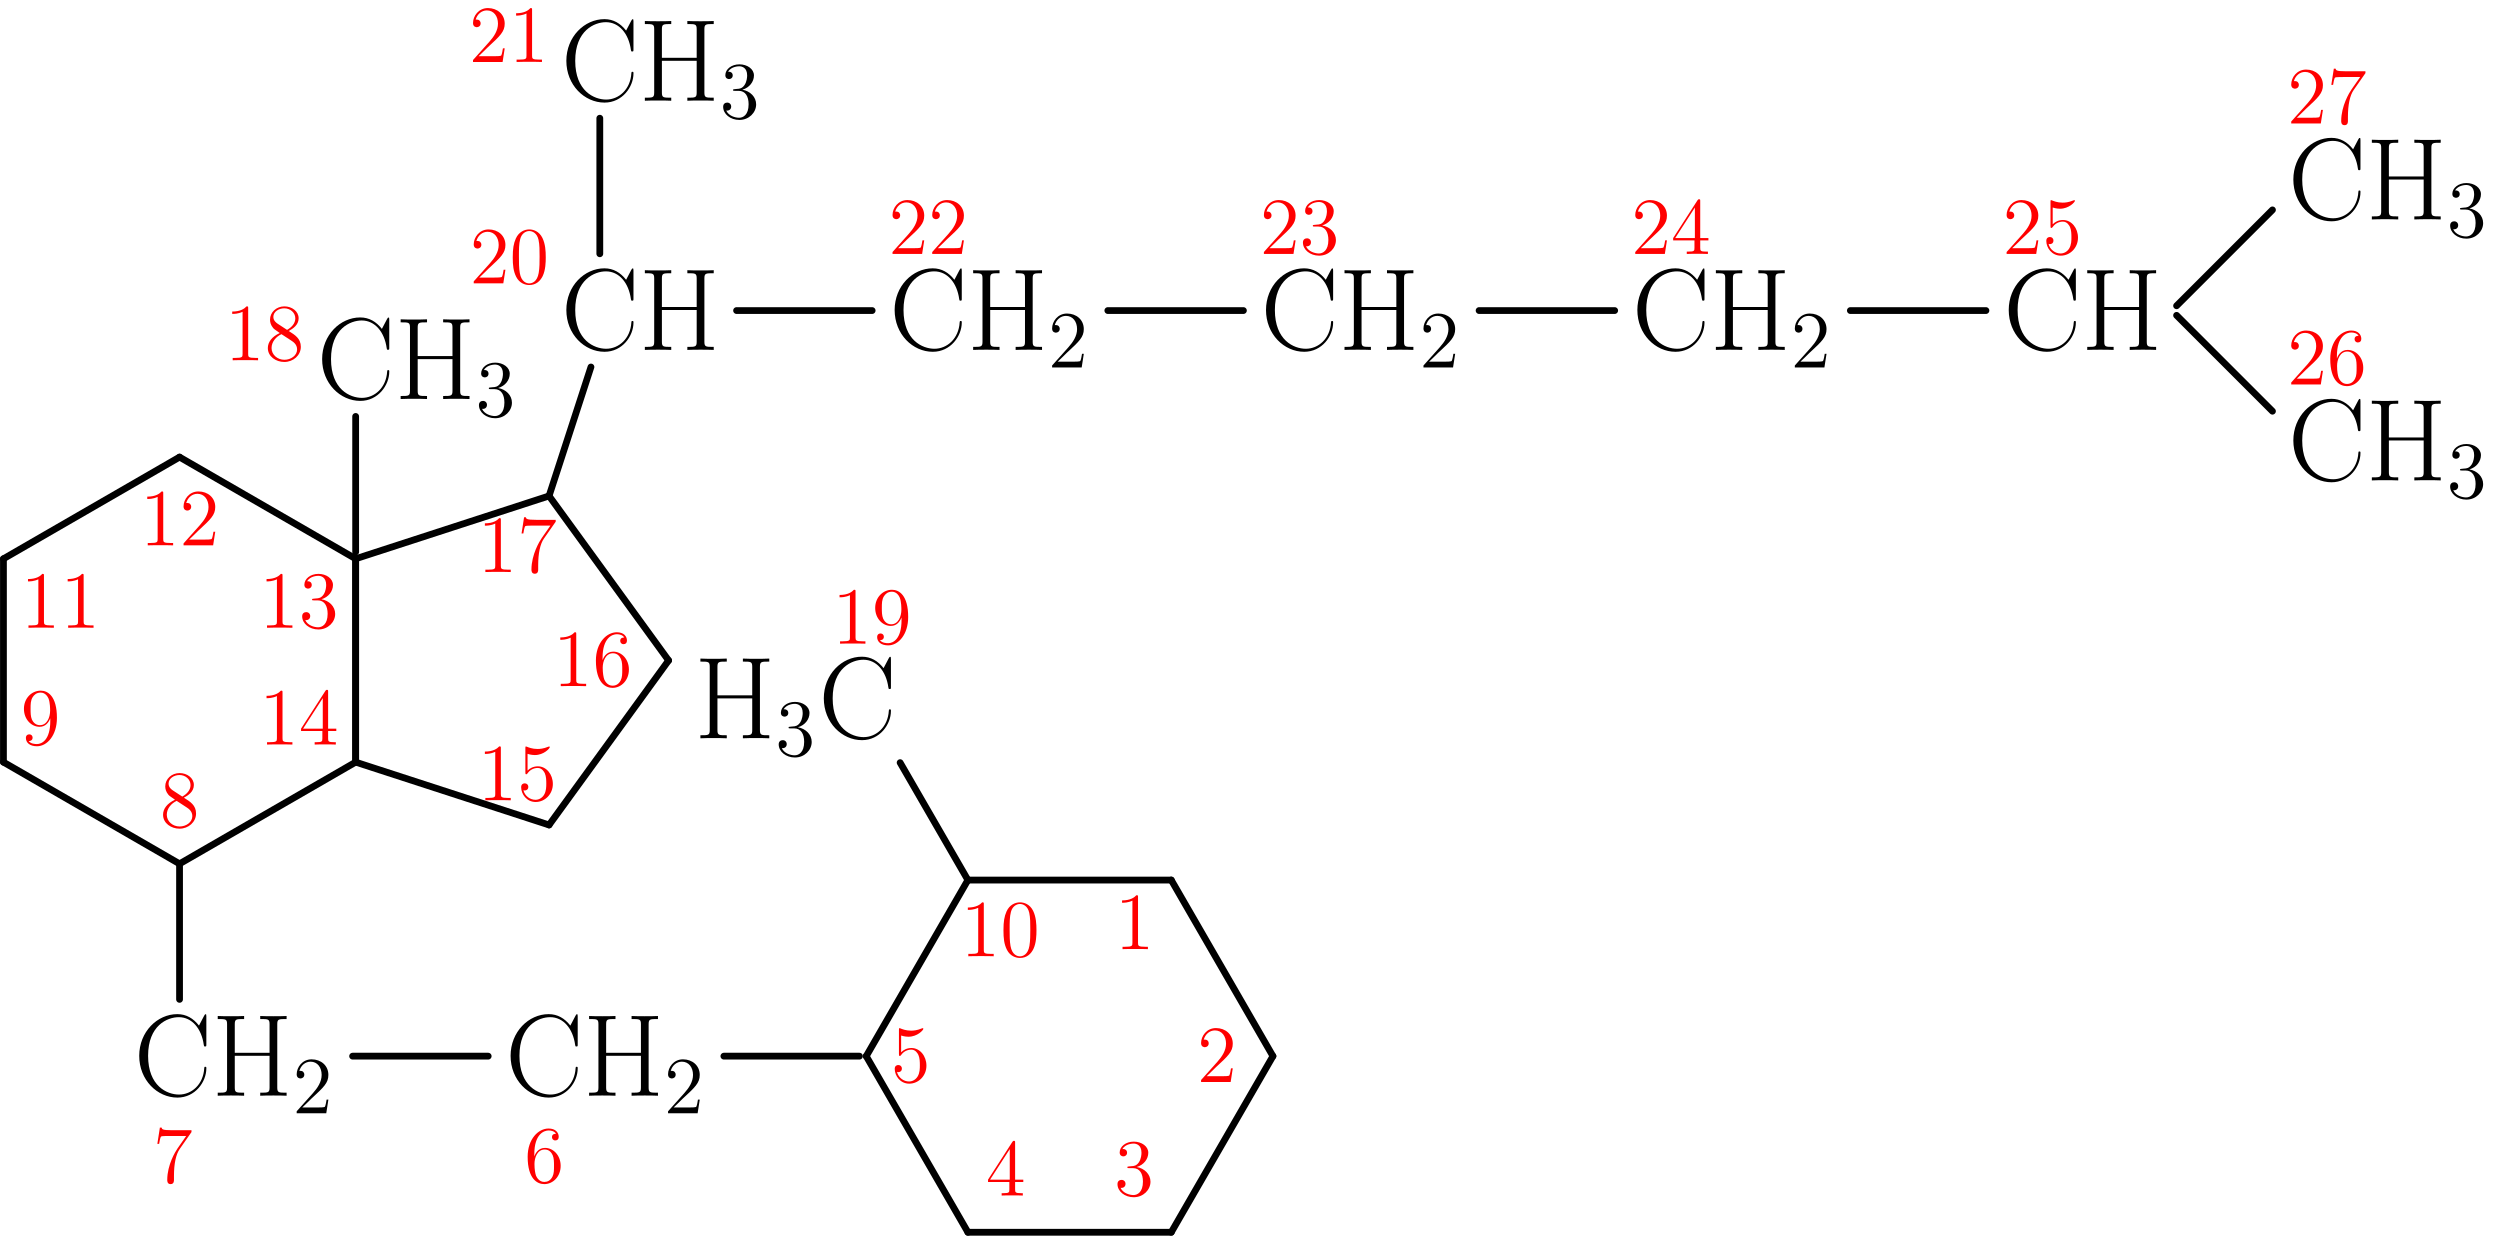 <?xml version='1.0' encoding='UTF-8'?>
<!-- This file was generated by dvisvgm 2.6.1 -->
<svg height='182.265pt' version='1.1' viewBox='56.409 53.858 368.716 182.265' width='368.716pt' xmlns='http://www.w3.org/2000/svg' xmlns:xlink='http://www.w3.org/1999/xlink'>
<defs>
<path d='M5.356 -3.826C5.356 -4.818 5.296 -5.786 4.866 -6.695C4.376 -7.687 3.515 -7.95 2.929 -7.95C2.236 -7.95 1.387 -7.603 0.944 -6.611C0.61 -5.858 0.49 -5.117 0.49 -3.826C0.49 -2.666 0.574 -1.793 1.004 -0.944C1.47 -0.036 2.295 0.251 2.917 0.251C3.957 0.251 4.555 -0.371 4.902 -1.064C5.332 -1.961 5.356 -3.132 5.356 -3.826ZM2.917 0.012C2.534 0.012 1.757 -0.203 1.53 -1.506C1.399 -2.224 1.399 -3.132 1.399 -3.969C1.399 -4.949 1.399 -5.834 1.59 -6.539C1.793 -7.34 2.403 -7.711 2.917 -7.711C3.371 -7.711 4.065 -7.436 4.292 -6.408C4.447 -5.727 4.447 -4.782 4.447 -3.969C4.447 -3.168 4.447 -2.26 4.316 -1.53C4.089 -0.215 3.335 0.012 2.917 0.012Z' id='g1-48'/>
<path d='M3.443 -7.663C3.443 -7.938 3.443 -7.95 3.204 -7.95C2.917 -7.627 2.319 -7.185 1.088 -7.185V-6.838C1.363 -6.838 1.961 -6.838 2.618 -7.149V-0.921C2.618 -0.49 2.582 -0.347 1.53 -0.347H1.16V0C1.482 -0.024 2.642 -0.024 3.037 -0.024S4.579 -0.024 4.902 0V-0.347H4.531C3.479 -0.347 3.443 -0.49 3.443 -0.921V-7.663Z' id='g1-49'/>
<path d='M5.26 -2.008H4.997C4.961 -1.805 4.866 -1.148 4.746 -0.956C4.663 -0.849 3.981 -0.849 3.622 -0.849H1.411C1.733 -1.124 2.463 -1.889 2.774 -2.176C4.591 -3.85 5.26 -4.471 5.26 -5.655C5.26 -7.03 4.172 -7.95 2.786 -7.95S0.586 -6.767 0.586 -5.738C0.586 -5.129 1.112 -5.129 1.148 -5.129C1.399 -5.129 1.71 -5.308 1.71 -5.691C1.71 -6.025 1.482 -6.253 1.148 -6.253C1.04 -6.253 1.016 -6.253 0.98 -6.241C1.207 -7.054 1.853 -7.603 2.63 -7.603C3.646 -7.603 4.268 -6.755 4.268 -5.655C4.268 -4.639 3.682 -3.754 3.001 -2.989L0.586 -0.287V0H4.949L5.26 -2.008Z' id='g1-50'/>
<path d='M2.2 -4.292C1.997 -4.28 1.949 -4.268 1.949 -4.16C1.949 -4.041 2.008 -4.041 2.224 -4.041H2.774C3.79 -4.041 4.244 -3.204 4.244 -2.056C4.244 -0.49 3.431 -0.072 2.845 -0.072C2.271 -0.072 1.291 -0.347 0.944 -1.136C1.327 -1.076 1.674 -1.291 1.674 -1.722C1.674 -2.068 1.423 -2.307 1.088 -2.307C0.801 -2.307 0.49 -2.14 0.49 -1.686C0.49 -0.622 1.554 0.251 2.881 0.251C4.304 0.251 5.356 -0.837 5.356 -2.044C5.356 -3.144 4.471 -4.005 3.324 -4.208C4.364 -4.507 5.033 -5.38 5.033 -6.312C5.033 -7.257 4.053 -7.95 2.893 -7.95C1.698 -7.95 0.813 -7.221 0.813 -6.348C0.813 -5.87 1.184 -5.774 1.363 -5.774C1.614 -5.774 1.901 -5.954 1.901 -6.312C1.901 -6.695 1.614 -6.862 1.351 -6.862C1.279 -6.862 1.255 -6.862 1.219 -6.85C1.674 -7.663 2.798 -7.663 2.857 -7.663C3.252 -7.663 4.029 -7.484 4.029 -6.312C4.029 -6.085 3.993 -5.416 3.646 -4.902C3.288 -4.376 2.881 -4.34 2.558 -4.328L2.2 -4.292Z' id='g1-51'/>
<path d='M4.316 -7.783C4.316 -8.01 4.316 -8.07 4.148 -8.07C4.053 -8.07 4.017 -8.07 3.921 -7.926L0.323 -2.343V-1.997H3.467V-0.909C3.467 -0.466 3.443 -0.347 2.57 -0.347H2.331V0C2.606 -0.024 3.551 -0.024 3.885 -0.024S5.177 -0.024 5.452 0V-0.347H5.212C4.352 -0.347 4.316 -0.466 4.316 -0.909V-1.997H5.523V-2.343H4.316V-7.783ZM3.527 -6.85V-2.343H0.622L3.527 -6.85Z' id='g1-52'/>
<path d='M1.53 -6.85C2.044 -6.683 2.463 -6.671 2.594 -6.671C3.945 -6.671 4.806 -7.663 4.806 -7.831C4.806 -7.878 4.782 -7.938 4.71 -7.938C4.686 -7.938 4.663 -7.938 4.555 -7.89C3.885 -7.603 3.312 -7.568 3.001 -7.568C2.212 -7.568 1.65 -7.807 1.423 -7.902C1.339 -7.938 1.315 -7.938 1.303 -7.938C1.207 -7.938 1.207 -7.867 1.207 -7.675V-4.125C1.207 -3.909 1.207 -3.838 1.351 -3.838C1.411 -3.838 1.423 -3.85 1.542 -3.993C1.877 -4.483 2.439 -4.77 3.037 -4.77C3.67 -4.77 3.981 -4.184 4.077 -3.981C4.28 -3.515 4.292 -2.929 4.292 -2.475S4.292 -1.339 3.957 -0.801C3.694 -0.371 3.228 -0.072 2.702 -0.072C1.913 -0.072 1.136 -0.61 0.921 -1.482C0.98 -1.459 1.052 -1.447 1.112 -1.447C1.315 -1.447 1.638 -1.566 1.638 -1.973C1.638 -2.307 1.411 -2.499 1.112 -2.499C0.897 -2.499 0.586 -2.391 0.586 -1.925C0.586 -0.909 1.399 0.251 2.726 0.251C4.077 0.251 5.26 -0.885 5.26 -2.403C5.26 -3.826 4.304 -5.009 3.049 -5.009C2.367 -5.009 1.841 -4.71 1.53 -4.376V-6.85Z' id='g1-53'/>
<path d='M1.47 -4.16C1.47 -7.185 2.941 -7.663 3.587 -7.663C4.017 -7.663 4.447 -7.532 4.674 -7.173C4.531 -7.173 4.077 -7.173 4.077 -6.683C4.077 -6.42 4.256 -6.193 4.567 -6.193C4.866 -6.193 5.069 -6.372 5.069 -6.719C5.069 -7.34 4.615 -7.95 3.575 -7.95C2.068 -7.95 0.49 -6.408 0.49 -3.778C0.49 -0.49 1.925 0.251 2.941 0.251C4.244 0.251 5.356 -0.885 5.356 -2.439C5.356 -4.029 4.244 -5.093 3.049 -5.093C1.985 -5.093 1.59 -4.172 1.47 -3.838V-4.16ZM2.941 -0.072C2.188 -0.072 1.829 -0.741 1.722 -0.992C1.614 -1.303 1.494 -1.889 1.494 -2.726C1.494 -3.67 1.925 -4.854 3.001 -4.854C3.658 -4.854 4.005 -4.411 4.184 -4.005C4.376 -3.563 4.376 -2.965 4.376 -2.451C4.376 -1.841 4.376 -1.303 4.148 -0.849C3.85 -0.275 3.419 -0.072 2.941 -0.072Z' id='g1-54'/>
<path d='M5.679 -7.424V-7.699H2.798C1.351 -7.699 1.327 -7.855 1.279 -8.082H1.016L0.646 -5.691H0.909C0.944 -5.906 1.052 -6.647 1.207 -6.779C1.303 -6.85 2.2 -6.85 2.367 -6.85H4.902L3.634 -5.033C3.312 -4.567 2.104 -2.606 2.104 -0.359C2.104 -0.227 2.104 0.251 2.594 0.251C3.096 0.251 3.096 -0.215 3.096 -0.371V-0.968C3.096 -2.75 3.383 -4.136 3.945 -4.937L5.679 -7.424Z' id='g1-55'/>
<path d='M3.563 -4.316C4.16 -4.639 5.033 -5.189 5.033 -6.193C5.033 -7.233 4.029 -7.95 2.929 -7.95C1.745 -7.95 0.813 -7.077 0.813 -5.99C0.813 -5.583 0.933 -5.177 1.267 -4.77C1.399 -4.615 1.411 -4.603 2.248 -4.017C1.088 -3.479 0.49 -2.678 0.49 -1.805C0.49 -0.538 1.698 0.251 2.917 0.251C4.244 0.251 5.356 -0.729 5.356 -1.985C5.356 -3.204 4.495 -3.742 3.563 -4.316ZM1.937 -5.392C1.781 -5.499 1.303 -5.81 1.303 -6.396C1.303 -7.173 2.116 -7.663 2.917 -7.663C3.778 -7.663 4.543 -7.042 4.543 -6.181C4.543 -5.452 4.017 -4.866 3.324 -4.483L1.937 -5.392ZM2.499 -3.85L3.945 -2.905C4.256 -2.702 4.806 -2.331 4.806 -1.602C4.806 -0.693 3.885 -0.072 2.929 -0.072C1.913 -0.072 1.04 -0.813 1.04 -1.805C1.04 -2.738 1.722 -3.491 2.499 -3.85Z' id='g1-56'/>
<path d='M4.376 -3.479C4.376 -0.658 3.12 -0.072 2.403 -0.072C2.116 -0.072 1.482 -0.108 1.184 -0.526H1.255C1.339 -0.502 1.769 -0.574 1.769 -1.016C1.769 -1.279 1.59 -1.506 1.279 -1.506S0.777 -1.303 0.777 -0.992C0.777 -0.251 1.375 0.251 2.415 0.251C3.909 0.251 5.356 -1.339 5.356 -3.933C5.356 -7.149 4.017 -7.95 2.965 -7.95C1.65 -7.95 0.49 -6.85 0.49 -5.272S1.602 -2.618 2.798 -2.618C3.682 -2.618 4.136 -3.264 4.376 -3.873V-3.479ZM2.845 -2.857C2.092 -2.857 1.769 -3.467 1.662 -3.694C1.47 -4.148 1.47 -4.722 1.47 -5.26C1.47 -5.93 1.47 -6.504 1.781 -6.994C1.997 -7.317 2.319 -7.663 2.965 -7.663C3.646 -7.663 3.993 -7.066 4.113 -6.791C4.352 -6.205 4.352 -5.189 4.352 -5.009C4.352 -4.005 3.897 -2.857 2.845 -2.857Z' id='g1-57'/>
<path d='M10.691 -11.689C10.691 -11.999 10.674 -12.016 10.57 -12.016C10.501 -12.016 10.484 -11.999 10.364 -11.793L9.606 -10.346C8.763 -11.414 7.73 -12.034 6.404 -12.034C3.46 -12.034 0.792 -9.434 0.792 -5.888C0.792 -2.307 3.46 0.275 6.421 0.275C9.055 0.275 10.691 -2.049 10.691 -4.028C10.691 -4.201 10.691 -4.269 10.536 -4.269C10.398 -4.269 10.398 -4.218 10.381 -4.063C10.243 -1.653 8.522 -0.172 6.662 -0.172C4.906 -0.172 2.1 -1.412 2.1 -5.888C2.1 -10.381 4.958 -11.586 6.628 -11.586C8.573 -11.586 9.985 -9.899 10.312 -7.506C10.346 -7.299 10.346 -7.265 10.501 -7.265C10.691 -7.265 10.691 -7.299 10.691 -7.609V-11.689Z' id='g0-67'/>
<path d='M9.658 -10.536C9.658 -11.311 9.847 -11.311 11.035 -11.311V-11.758C10.536 -11.724 9.623 -11.724 9.09 -11.724S7.644 -11.724 7.144 -11.758V-11.311C8.332 -11.311 8.522 -11.311 8.522 -10.536V-6.335H3.391V-10.536C3.391 -11.311 3.581 -11.311 4.769 -11.311V-11.758C4.269 -11.724 3.357 -11.724 2.823 -11.724S1.377 -11.724 0.878 -11.758V-11.311C2.066 -11.311 2.255 -11.311 2.255 -10.536V-1.222C2.255 -0.448 2.066 -0.448 0.878 -0.448V0C1.377 -0.034 2.29 -0.034 2.823 -0.034S4.269 -0.034 4.769 0V-0.448C3.581 -0.448 3.391 -0.448 3.391 -1.222V-5.888H8.522V-1.222C8.522 -0.448 8.332 -0.448 7.144 -0.448V0C7.644 -0.034 8.556 -0.034 9.09 -0.034S10.536 -0.034 11.035 0V-0.448C9.847 -0.448 9.658 -0.448 9.658 -1.222V-10.536Z' id='g0-72'/>
</defs>
<g id='page1'>
<g transform='matrix(0.996 0 0 0.996 82.89 151.266)'>
<path d='M -1.78302e-15 30.113L 26.078 15.056' fill='none' stroke='#000000' stroke-linecap='round' stroke-linejoin='round' stroke-miterlimit='10.037' stroke-width='1.004'/>
</g>
<g transform='matrix(0.996 0 0 0.996 82.89 151.266)'>
<path d='M 26.078 15.056L 26.078 -15.056' fill='none' stroke='#000000' stroke-linecap='round' stroke-linejoin='round' stroke-miterlimit='10.037' stroke-width='1.004'/>
</g>
<g transform='matrix(0.996 0 0 0.996 82.89 151.266)'>
<path d='M 26.078 -15.056L 3.56604e-15 -30.113' fill='none' stroke='#000000' stroke-linecap='round' stroke-linejoin='round' stroke-miterlimit='10.037' stroke-width='1.004'/>
</g>
<g transform='matrix(0.996 0 0 0.996 82.89 151.266)'>
<path d='M 3.56604e-15 -30.113L -26.078 -15.056' fill='none' stroke='#000000' stroke-linecap='round' stroke-linejoin='round' stroke-miterlimit='10.037' stroke-width='1.004'/>
</g>
<g transform='matrix(0.996 0 0 0.996 82.89 151.266)'>
<path d='M -26.078 -15.056L -26.078 15.056' fill='none' stroke='#000000' stroke-linecap='round' stroke-linejoin='round' stroke-miterlimit='10.037' stroke-width='1.004'/>
</g>
<g transform='matrix(0.996 0 0 0.996 82.89 151.266)'>
<path d='M -26.078 15.056L -1.78302e-15 30.113' fill='none' stroke='#000000' stroke-linecap='round' stroke-linejoin='round' stroke-miterlimit='10.037' stroke-width='1.004'/>
</g>
<g transform='matrix(0.996 0 0 0.996 82.89 151.266)'>
<path d='M 54.717 24.361L 72.417 -6.24056e-15' fill='none' stroke='#000000' stroke-linecap='round' stroke-linejoin='round' stroke-miterlimit='10.037' stroke-width='1.004'/>
</g>
<g transform='matrix(0.996 0 0 0.996 82.89 151.266)'>
<path d='M 72.417 -6.24056e-15L 54.717 -24.361' fill='none' stroke='#000000' stroke-linecap='round' stroke-linejoin='round' stroke-miterlimit='10.037' stroke-width='1.004'/>
</g>
<g transform='matrix(0.996 0 0 0.996 82.89 151.266)'>
<path d='M 54.717 -24.361L 26.078 -15.056' fill='none' stroke='#000000' stroke-linecap='round' stroke-linejoin='round' stroke-miterlimit='10.037' stroke-width='1.004'/>
</g>
<g transform='matrix(0.996 0 0 0.996 82.89 151.266)'>
<path d='M 26.078 -15.056L 26.078 15.056' fill='none' stroke='#000000' stroke-linecap='round' stroke-linejoin='round' stroke-miterlimit='10.037' stroke-width='1.004'/>
</g>
<g transform='matrix(0.996 0 0 0.996 82.89 151.266)'>
<path d='M 26.078 15.056L 54.717 24.361' fill='none' stroke='#000000' stroke-linecap='round' stroke-linejoin='round' stroke-miterlimit='10.037' stroke-width='1.004'/>
</g>
<g transform='matrix(0.996 0 0 0.996 82.89 151.266)'>
<path d='M 26.078 -16.06L 26.078 -36.135' fill='none' stroke='#000000' stroke-linecap='round' stroke-linejoin='round' stroke-miterlimit='10.037' stroke-width='1.004'/>
</g><use x='103.128' xlink:href='#g0-67' y='112.71'/>
<use x='114.621' xlink:href='#g0-72' y='112.71'/>
<use x='126.557' xlink:href='#g1-51' y='115.292'/>
<g fill='#ff0000'>
<use x='89.568' xlink:href='#g1-49' y='106.993'/>
<use x='95.421' xlink:href='#g1-56' y='106.993'/>
<use x='79.968' xlink:href='#g1-56' y='175.826'/>
<use x='94.633' xlink:href='#g1-49' y='163.669'/>
<use x='100.486' xlink:href='#g1-52' y='163.669'/>
<use x='94.633' xlink:href='#g1-49' y='146.446'/>
<use x='100.486' xlink:href='#g1-51' y='146.446'/>
<use x='77.041' xlink:href='#g1-49' y='134.29'/>
<use x='82.894' xlink:href='#g1-50' y='134.29'/>
<use x='59.449' xlink:href='#g1-49' y='146.446'/>
<use x='65.302' xlink:href='#g1-49' y='146.446'/>
<use x='59.449' xlink:href='#g1-57' y='163.669'/>
<use x='126.834' xlink:href='#g1-49' y='171.89'/>
<use x='132.687' xlink:href='#g1-53' y='171.89'/>
<use x='137.954' xlink:href='#g1-49' y='155.058'/>
<use x='143.807' xlink:href='#g1-54' y='155.058'/>
<use x='126.834' xlink:href='#g1-49' y='138.226'/>
<use x='132.687' xlink:href='#g1-55' y='138.226'/>
</g>
<g transform='matrix(0.996 0 0 0.996 82.89 151.266)'>
<path d='M -1.78302e-15 30.113L -5.47074e-15 50.188' fill='none' stroke='#000000' stroke-linecap='round' stroke-linejoin='round' stroke-miterlimit='10.037' stroke-width='1.004'/>
</g><use x='76.151' xlink:href='#g0-67' y='215.463'/>
<use x='87.644' xlink:href='#g0-72' y='215.463'/>
<use x='99.58' xlink:href='#g1-50' y='218.045'/>
<g fill='#ff0000'>
<use x='78.971' xlink:href='#g1-55' y='228.249'/>
</g>
<g transform='matrix(0.996 0 0 0.996 82.89 151.266)'>
<path d='M 25.628 58.595L 45.703 58.595' fill='none' stroke='#000000' stroke-linecap='round' stroke-linejoin='round' stroke-miterlimit='10.037' stroke-width='1.004'/>
</g><use x='130.922' xlink:href='#g0-67' y='215.463'/>
<use x='142.415' xlink:href='#g0-72' y='215.463'/>
<use x='154.351' xlink:href='#g1-50' y='218.045'/>
<g fill='#ff0000'>
<use x='133.742' xlink:href='#g1-54' y='228.249'/>
</g>
<g transform='matrix(0.996 0 0 0.996 82.89 151.266)'>
<path d='M 80.604 58.595L 100.679 58.595' fill='none' stroke='#000000' stroke-linecap='round' stroke-linejoin='round' stroke-miterlimit='10.037' stroke-width='1.004'/>
</g>
<g transform='matrix(0.996 0 0 0.996 82.89 151.266)'>
<path d='M 146.852 84.673L 161.908 58.595' fill='none' stroke='#000000' stroke-linecap='round' stroke-linejoin='round' stroke-miterlimit='10.037' stroke-width='1.004'/>
</g>
<g transform='matrix(0.996 0 0 0.996 82.89 151.266)'>
<path d='M 161.908 58.595L 146.852 32.517' fill='none' stroke='#000000' stroke-linecap='round' stroke-linejoin='round' stroke-miterlimit='10.037' stroke-width='1.004'/>
</g>
<g transform='matrix(0.996 0 0 0.996 82.89 151.266)'>
<path d='M 146.852 32.517L 116.739 32.517' fill='none' stroke='#000000' stroke-linecap='round' stroke-linejoin='round' stroke-miterlimit='10.037' stroke-width='1.004'/>
</g>
<g transform='matrix(0.996 0 0 0.996 82.89 151.266)'>
<path d='M 116.739 32.517L 101.683 58.595' fill='none' stroke='#000000' stroke-linecap='round' stroke-linejoin='round' stroke-miterlimit='10.037' stroke-width='1.004'/>
</g>
<g transform='matrix(0.996 0 0 0.996 82.89 151.266)'>
<path d='M 101.683 58.595L 116.739 84.673' fill='none' stroke='#000000' stroke-linecap='round' stroke-linejoin='round' stroke-miterlimit='10.037' stroke-width='1.004'/>
</g>
<g transform='matrix(0.996 0 0 0.996 82.89 151.266)'>
<path d='M 116.739 84.673L 146.852 84.673' fill='none' stroke='#000000' stroke-linecap='round' stroke-linejoin='round' stroke-miterlimit='10.037' stroke-width='1.004'/>
</g>
<g transform='matrix(0.996 0 0 0.996 82.89 151.266)'>
<path d='M 116.739 32.517L 106.702 15.132' fill='none' stroke='#000000' stroke-linecap='round' stroke-linejoin='round' stroke-miterlimit='10.037' stroke-width='1.004'/>
</g><use x='158.831' xlink:href='#g0-72' y='162.746'/>
<use x='170.767' xlink:href='#g1-51' y='165.328'/>
<use x='177.118' xlink:href='#g0-67' y='162.746'/>
<g fill='#ff0000'>
<use x='179.145' xlink:href='#g1-49' y='148.791'/>
<use x='184.998' xlink:href='#g1-57' y='148.791'/>
<use x='187.784' xlink:href='#g1-53' y='213.434'/>
<use x='201.808' xlink:href='#g1-52' y='230.183'/>
<use x='220.733' xlink:href='#g1-51' y='230.183'/>
<use x='232.965' xlink:href='#g1-50' y='213.434'/>
<use x='220.808' xlink:href='#g1-49' y='193.842'/>
<use x='198.064' xlink:href='#g1-49' y='194.892'/>
<use x='203.917' xlink:href='#g1-48' y='194.892'/>
</g>
<g transform='matrix(0.996 0 0 0.996 82.89 151.266)'>
<path d='M 54.717 -24.361L 60.92 -43.454' fill='none' stroke='#000000' stroke-linecap='round' stroke-linejoin='round' stroke-miterlimit='10.037' stroke-width='1.004'/>
</g><use x='139.146' xlink:href='#g0-67' y='105.467'/>
<use x='150.639' xlink:href='#g0-72' y='105.467'/>
<g fill='#ff0000'>
<use x='125.691' xlink:href='#g1-50' y='95.645'/>
<use x='131.544' xlink:href='#g1-48' y='95.645'/>
</g>
<g transform='matrix(0.996 0 0 0.996 82.89 151.266)'>
<path d='M 62.231 -60.22L 62.231 -80.295' fill='none' stroke='#000000' stroke-linecap='round' stroke-linejoin='round' stroke-miterlimit='10.037' stroke-width='1.004'/>
</g><use x='139.146' xlink:href='#g0-67' y='68.715'/>
<use x='150.639' xlink:href='#g0-72' y='68.715'/>
<use x='162.574' xlink:href='#g1-51' y='71.297'/>
<g fill='#ff0000'>
<use x='125.586' xlink:href='#g1-50' y='62.998'/>
<use x='131.439' xlink:href='#g1-49' y='62.998'/>
</g>
<g transform='matrix(0.996 0 0 0.996 82.89 151.266)'>
<path d='M 82.484 -51.812L 102.559 -51.812' fill='none' stroke='#000000' stroke-linecap='round' stroke-linejoin='round' stroke-miterlimit='10.037' stroke-width='1.004'/>
</g><use x='187.565' xlink:href='#g0-67' y='105.467'/>
<use x='199.058' xlink:href='#g0-72' y='105.467'/>
<use x='210.994' xlink:href='#g1-50' y='108.05'/>
<g fill='#ff0000'>
<use x='187.459' xlink:href='#g1-50' y='91.314'/>
<use x='193.312' xlink:href='#g1-50' y='91.314'/>
</g>
<g transform='matrix(0.996 0 0 0.996 82.89 151.266)'>
<path d='M 137.46 -51.812L 157.535 -51.812' fill='none' stroke='#000000' stroke-linecap='round' stroke-linejoin='round' stroke-miterlimit='10.037' stroke-width='1.004'/>
</g><use x='242.336' xlink:href='#g0-67' y='105.467'/>
<use x='253.829' xlink:href='#g0-72' y='105.467'/>
<use x='265.765' xlink:href='#g1-50' y='108.05'/>
<g fill='#ff0000'>
<use x='242.23' xlink:href='#g1-50' y='91.314'/>
<use x='248.083' xlink:href='#g1-51' y='91.314'/>
</g>
<g transform='matrix(0.996 0 0 0.996 82.89 151.266)'>
<path d='M 192.436 -51.812L 212.511 -51.812' fill='none' stroke='#000000' stroke-linecap='round' stroke-linejoin='round' stroke-miterlimit='10.037' stroke-width='1.004'/>
</g><use x='297.107' xlink:href='#g0-67' y='105.467'/>
<use x='308.6' xlink:href='#g0-72' y='105.467'/>
<use x='320.535' xlink:href='#g1-50' y='108.05'/>
<g fill='#ff0000'>
<use x='297' xlink:href='#g1-50' y='91.314'/>
<use x='302.853' xlink:href='#g1-52' y='91.314'/>
</g>
<g transform='matrix(0.996 0 0 0.996 82.89 151.266)'>
<path d='M 247.412 -51.812L 267.487 -51.812' fill='none' stroke='#000000' stroke-linecap='round' stroke-linejoin='round' stroke-miterlimit='10.037' stroke-width='1.004'/>
</g><use x='351.878' xlink:href='#g0-67' y='105.467'/>
<use x='363.37' xlink:href='#g0-72' y='105.467'/>
<g fill='#ff0000'>
<use x='351.771' xlink:href='#g1-50' y='91.314'/>
<use x='357.624' xlink:href='#g1-53' y='91.314'/>
</g>
<g transform='matrix(0.996 0 0 0.996 82.89 151.266)'>
<path d='M 295.72 -52.522L 309.915 -66.717' fill='none' stroke='#000000' stroke-linecap='round' stroke-linejoin='round' stroke-miterlimit='10.037' stroke-width='1.004'/>
</g><use x='393.854' xlink:href='#g0-67' y='86.223'/>
<use x='405.346' xlink:href='#g0-72' y='86.223'/>
<use x='417.282' xlink:href='#g1-51' y='88.805'/>
<g transform='matrix(0.996 0 0 0.996 82.89 151.266)'>
<path d='M 295.72 -51.103L 309.915 -36.908' fill='none' stroke='#000000' stroke-linecap='round' stroke-linejoin='round' stroke-miterlimit='10.037' stroke-width='1.004'/>
</g><use x='393.854' xlink:href='#g0-67' y='124.712'/>
<use x='405.346' xlink:href='#g0-72' y='124.712'/>
<use x='417.282' xlink:href='#g1-51' y='127.294'/>
<g fill='#ff0000'>
<use x='393.747' xlink:href='#g1-50' y='110.558'/>
<use x='399.6' xlink:href='#g1-54' y='110.558'/>
<use x='393.747' xlink:href='#g1-50' y='72.069'/>
<use x='399.6' xlink:href='#g1-55' y='72.069'/>
</g>
</g>
</svg>